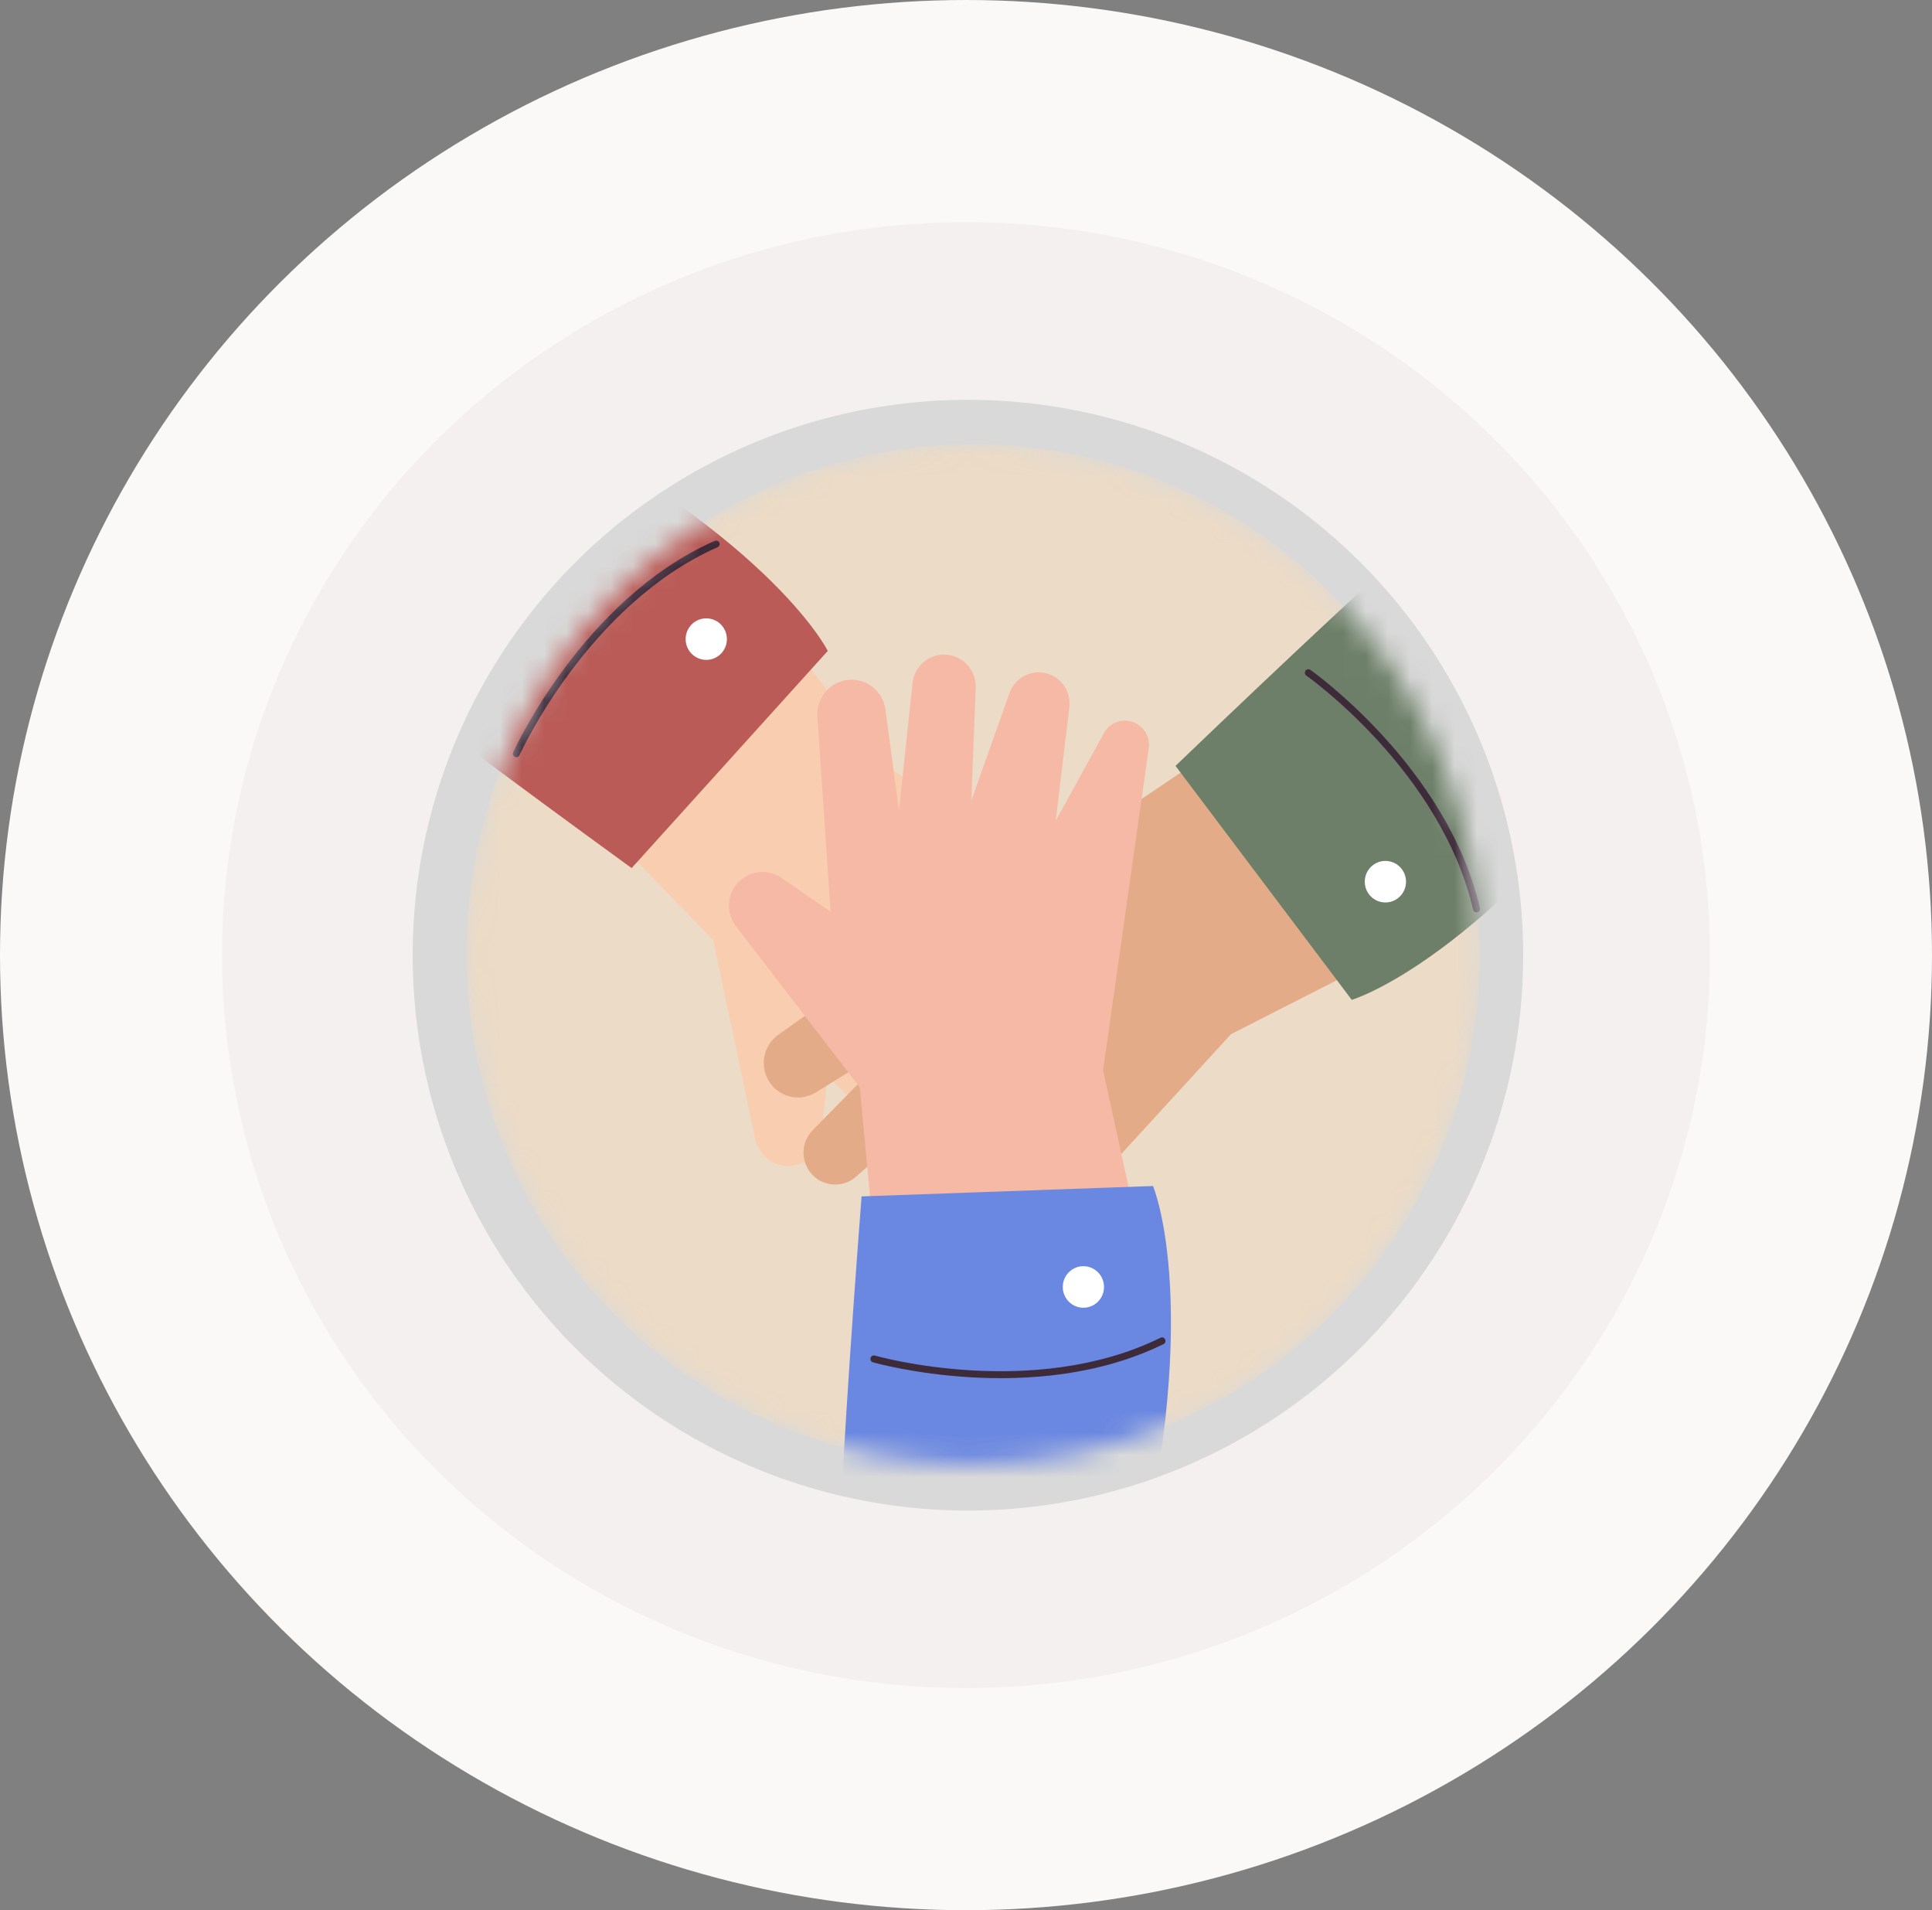 <svg width="87" height="86" viewBox="0 0 87 86" fill="none" xmlns="http://www.w3.org/2000/svg">
<rect x="0" y="0" width="87" height="86" fill="#808080" stroke="none"/>
<ellipse cx="43.5" cy="43" rx="43.5" ry="43" fill="#FBF8F8"/>
<ellipse cx="43.5" cy="43" rx="33.5" ry="33" fill="#F4F0F0"/>
<circle cx="43.587" cy="43.004" r="25.004" fill="#D9D9D9"/>
<mask id="mask0_87_186" style="mask-type:luminance" maskUnits="userSpaceOnUse" x="21" y="20" width="46" height="46">
<path d="M43.816 65.928C56.417 65.928 66.632 55.647 66.632 42.964C66.632 30.281 56.417 20 43.816 20C31.215 20 21 30.281 21 42.964C21 55.647 31.215 65.928 43.816 65.928Z" fill="white"/>
</mask>
<g mask="url(#mask0_87_186)">
<path d="M43.816 65.928C56.417 65.928 66.632 55.647 66.632 42.964C66.632 30.281 56.417 20 43.816 20C31.215 20 21 30.281 21 42.964C21 55.647 31.215 65.928 43.816 65.928Z" fill="#ECDBC6"/>
<path d="M27.521 37.582L32.118 42.323L34.013 51.286C34.161 51.978 34.763 52.477 35.466 52.49C36.247 52.502 36.909 51.909 36.988 51.129L37.264 48.441L43.546 54.574C44.108 55.124 44.989 55.158 45.595 54.66C46.276 54.097 46.351 53.08 45.761 52.423L42.705 49.016L47.45 52.256C48.109 52.705 49.006 52.528 49.442 51.858C49.85 51.233 49.715 50.396 49.128 49.938L45.14 46.808L49.935 48.621C50.672 48.899 51.494 48.507 51.745 47.755C51.946 47.152 51.717 46.489 51.19 46.142L46.913 43.305L51.309 44.187C51.862 44.297 52.404 43.962 52.561 43.419C52.693 42.952 52.505 42.456 52.097 42.197L39.777 34.408L34.669 27.681L27.518 37.595L27.521 37.582Z" fill="#F9CDAF"/>
<path d="M28.443 39.083C5.442 22.375 2.405 18.392 2.405 18.392C2.405 18.392 9.471 11.618 22.017 17.723C34.562 23.828 37.276 29.304 37.276 29.304L28.44 39.086L28.443 39.083Z" fill="#BA5B57"/>
<path d="M32.397 24.542C32.384 24.583 32.353 24.617 32.312 24.636C26.476 27.217 23.426 33.928 23.394 33.998C23.36 34.077 23.266 34.111 23.187 34.077C23.109 34.042 23.071 33.947 23.109 33.868C23.14 33.799 26.24 26.977 32.187 24.349C32.265 24.314 32.359 24.349 32.394 24.431C32.41 24.469 32.41 24.51 32.4 24.545L32.397 24.542Z" fill="#3E2B3A"/>
<path d="M31.804 29.709C32.317 29.709 32.733 29.29 32.733 28.774C32.733 28.258 32.317 27.839 31.804 27.839C31.291 27.839 30.875 28.258 30.875 28.774C30.875 29.29 31.291 29.709 31.804 29.709Z" fill="white"/>
<path d="M54.566 33.843L49.097 37.526L39.997 37.759C39.294 37.778 38.695 38.283 38.557 38.978C38.403 39.749 38.858 40.51 39.608 40.734L42.184 41.499L35.042 46.593C34.405 47.048 34.208 47.913 34.584 48.605C35.008 49.382 35.99 49.644 36.74 49.18L40.628 46.779L36.595 50.882C36.037 51.451 36.046 52.373 36.62 52.929C37.157 53.447 37.998 53.466 38.557 52.97L42.344 49.597L39.696 54.009C39.288 54.688 39.523 55.572 40.21 55.958C40.763 56.267 41.453 56.163 41.889 55.705L45.441 51.994L43.775 56.182C43.565 56.706 43.791 57.306 44.296 57.559C44.726 57.777 45.25 57.679 45.576 57.322L55.435 46.558L62.941 42.734L54.569 33.843H54.566Z" fill="#E3AB88"/>
<path d="M52.935 34.481C73.463 14.782 77.909 12.505 77.909 12.505C77.909 12.505 83.234 20.739 74.975 32.033C66.716 43.331 60.87 45.014 60.87 45.014L52.935 34.481Z" fill="#6D7F68"/>
<path d="M66.412 41.056C66.374 41.034 66.346 41 66.337 40.956C64.887 34.708 58.887 30.46 58.828 30.419C58.755 30.369 58.74 30.271 58.787 30.198C58.837 30.126 58.934 30.11 59.007 30.157C59.069 30.201 65.166 34.519 66.644 40.883C66.663 40.968 66.613 41.053 66.528 41.072C66.487 41.082 66.45 41.072 66.415 41.056H66.412Z" fill="#3E2B3A"/>
<path d="M62.386 40.63C62.899 40.63 63.315 40.212 63.315 39.695C63.315 39.179 62.899 38.76 62.386 38.76C61.873 38.76 61.457 39.179 61.457 39.695C61.457 40.212 61.873 40.63 62.386 40.63Z" fill="white"/>
<path d="M39.338 55.541L38.714 48.946L33.141 41.701C32.711 41.142 32.72 40.355 33.169 39.809C33.665 39.203 34.54 39.076 35.187 39.522L37.402 41.047L36.809 32.258C36.756 31.471 37.298 30.77 38.067 30.628C38.933 30.467 39.755 31.067 39.871 31.945L40.483 36.493L41.092 30.754C41.177 29.958 41.892 29.383 42.683 29.481C43.42 29.57 43.967 30.217 43.938 30.966L43.737 36.054L45.46 31.199C45.727 30.451 46.555 30.075 47.286 30.369C47.873 30.602 48.228 31.206 48.153 31.837L47.541 36.954L49.712 33.006C49.985 32.51 50.587 32.308 51.102 32.542C51.541 32.741 51.799 33.208 51.73 33.688L49.674 48.182L51.476 56.453L39.338 55.541Z" fill="#F6B9A5"/>
<path d="M38.798 53.864C36.608 82.326 37.666 87.234 37.666 87.234C37.666 87.234 47.368 86.183 50.845 72.602C54.322 59.021 51.921 53.396 51.921 53.396L38.795 53.864H38.798Z" fill="#6A87E1"/>
<path d="M52.383 60.221C52.342 60.206 52.298 60.206 52.257 60.228C46.53 63.045 39.467 61.052 39.398 61.03C39.313 61.005 39.228 61.055 39.203 61.137C39.178 61.222 39.228 61.311 39.31 61.333C39.382 61.355 46.559 63.38 52.395 60.512C52.474 60.474 52.505 60.379 52.467 60.3C52.448 60.262 52.42 60.237 52.386 60.221H52.383Z" fill="#3E2B3A"/>
<path d="M48.786 58.876C49.3 58.876 49.715 58.457 49.715 57.941C49.715 57.425 49.3 57.006 48.786 57.006C48.273 57.006 47.858 57.425 47.858 57.941C47.858 58.457 48.273 58.876 48.786 58.876Z" fill="white"/>
</g>
</svg>
